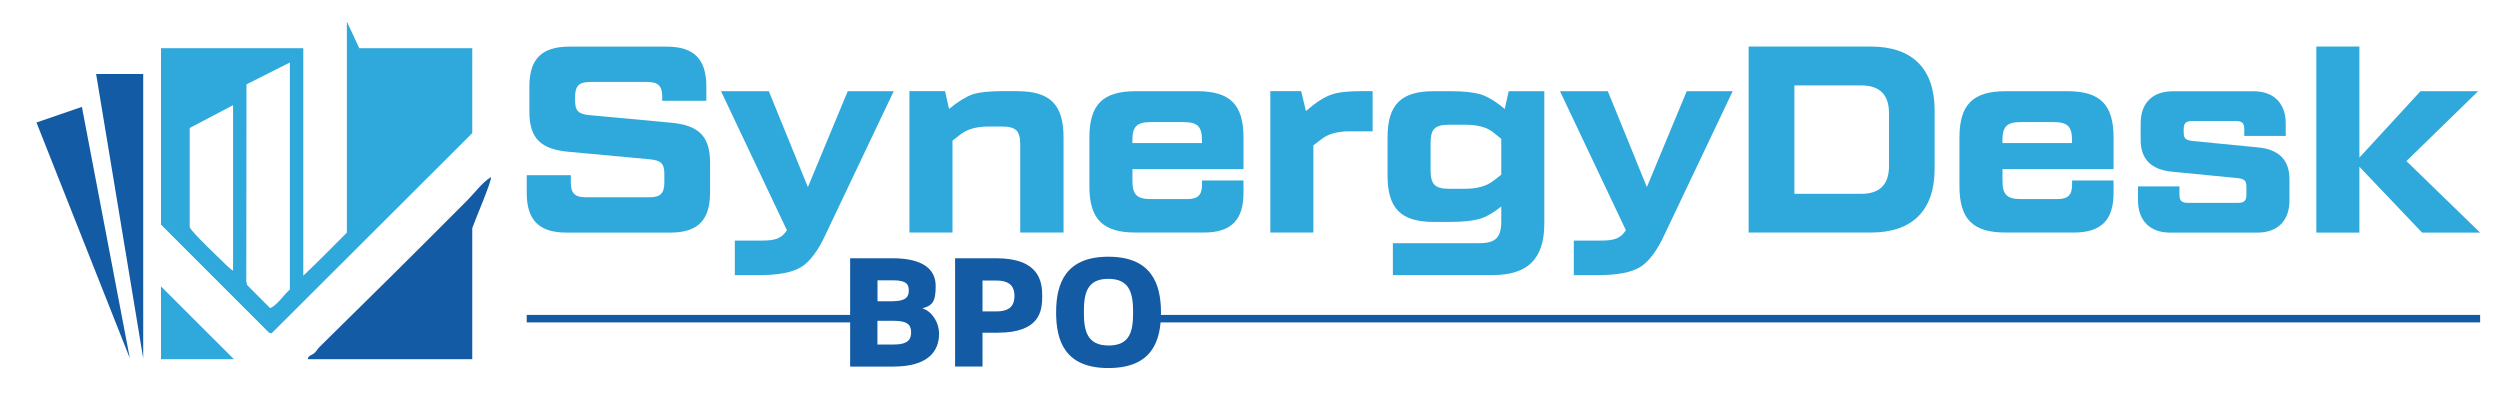 <svg xmlns="http://www.w3.org/2000/svg" id="Layer_1" viewBox="0 0 3763.8 603.6"><defs><style>      .st0 {        fill: #145ba5;      }      .st1 {        isolation: isolate;      }      .st2 {        fill: #2fa8db;      }    </style></defs><g class="st1"><g class="st1"><path class="st2" d="M793,263.8h66.4v10.8c0,16.4,6,22.4,22.4,22.4h96c16.4,0,22.4-6,22.4-22.4v-12.4c0-16.4-5.2-20.8-22.4-22.4l-120.8-11.2c-42-3.6-60-19.6-60-60v-38.4c0-41.6,18.8-60,60-60h146.4c41.2,0,60,18.4,60,60v21.6h-66.4v-6c0-16.4-6-22.4-22.4-22.4h-86.4c-16.4,0-22.4,6-22.4,22.4v5.2c0,16.4,5.2,20.8,22.4,22.4l120.8,11.2c42,3.6,60,19.6,60,60v45.6c0,41.6-18.8,60-60,60h-156c-41.2,0-60-18.4-60-60v-26.4Z"></path><path class="st2" d="M1276.3,137.3h69.2l-102,214.5c-11.6,25.6-24.4,42.4-37.6,50.4-13.2,8-34.4,12-62.8,12h-36.8v-52h40.8c20.4,0,29.6-3.2,37.6-15.6l-99.2-209.3h72l58.8,144.4,60-144.4Z"></path><path class="st2" d="M1531.6,137.3c49.2,0,69.6,20,69.6,69.6v143.2h-65.2v-132c0-21.2-6.4-27.6-27.6-27.6h-20.4c-18,0-31.6,4-41.6,11.6l-12.4,9.6v138.4h-64.8v-212.9h53.6l6,26.8c13.6-11.2,25.6-18.4,35.6-22,10-3.2,25.2-4.8,45.2-4.8h22Z"></path><path class="st2" d="M1802.5,137.3c49.2,0,69.6,20,69.6,69.6v47.6h-167.2v17.6c0,21.2,6.8,27.6,28,27.6h54.4c16.4,0,22.4-6,22.4-22.4v-5.6h62.4v18.4c0,41.6-18.8,60-60,60h-102.4c-49.2,0-69.6-20-69.6-69.6v-73.6c0-49.6,20.4-69.6,69.6-69.6h92.8ZM1704.8,215.4h104.8v-4c0-21.2-6.8-27.6-28-27.6h-48.8c-21.2,0-28,6.4-28,27.6v4Z"></path><path class="st2" d="M2066.5,137.3v60.4h-35.2c-18,0-31.6,4-41.6,11.6l-12.4,9.6v131.2h-64.8v-212.9h46.4l7.2,30,1.6-1.2c14-12.4,26.4-20,36.8-23.6,10-3.6,25.6-5.2,46-5.2h16Z"></path><path class="st2" d="M2271.4,137.3h53.6v199.2c0,53.2-24.8,77.6-77.6,77.6h-150.4v-48h130.4c24,0,32.8-8.4,32.8-32.8v-22.4c-12,9.6-23.2,16-33.2,18.8-10.4,2.8-24.8,4.4-42.8,4.4h-25.6c-49.2,0-69.6-20-69.6-69.6v-57.6c0-49.6,20.4-69.6,69.6-69.6h25.6c19.2,0,34.4,1.6,45.2,4.8,10.8,3.6,22.8,10.8,36,22l6-26.8ZM2260.2,263v-54l-12.4-10c-9.6-7.6-23.6-11.2-42-11.2h-24.4c-21.2,0-27.6,6.4-27.6,27.6v40.8c0,21.2,6.4,28,27.6,28h24.4c18,0,32-4,42-11.6l12.4-9.6Z"></path><path class="st2" d="M2539.4,137.3h69.2l-102,214.5c-11.6,25.6-24.4,42.4-37.6,50.4-13.2,8-34.4,12-62.8,12h-36.8v-52h40.8c20.4,0,29.6-3.2,37.6-15.6l-99.2-209.3h72l58.8,144.4,60-144.4Z"></path><path class="st2" d="M2632.6,350.2V70.1h184c62.4,0,96,33.2,96,96v88c0,62.8-33.6,96-96,96h-184ZM2701.5,291.8h100.8c27.6,0,41.6-14,41.6-41.6v-80c0-27.6-14-41.6-41.6-41.6h-100.8v163.2Z"></path><path class="st2" d="M3112.4,137.3c49.2,0,69.6,20,69.6,69.6v47.6h-167.2v17.6c0,21.2,6.8,27.6,28,27.6h54.4c16.4,0,22.4-6,22.4-22.4v-5.6h62.4v18.4c0,41.6-18.8,60-60,60h-102.4c-49.2,0-69.6-20-69.6-69.6v-73.6c0-49.6,20.4-69.6,69.6-69.6h92.8ZM3014.7,215.4h104.8v-4c0-21.2-6.8-27.6-28-27.6h-48.8c-21.2,0-28,6.4-28,27.6v4Z"></path><path class="st2" d="M3218.8,280.6h62.4v12.4c0,9.2,3.2,12.4,12.8,12.4h75.2c9.6,0,12.8-3.2,12.8-12.4v-12c0-9.2-3.2-11.6-12.8-12.8l-98-9.6c-32.4-2.8-48.4-18.8-48.4-48v-24.8c0-30.8,18-48.4,48.4-48.4h121.6c30.4,0,48.4,18,48.4,48.8v18.4h-62.4v-10c0-9.2-3.2-12.4-12.8-12.4h-65.6c-9.6,0-12.8,3.2-12.8,12.4v4.8c0,9.2,3.2,11.6,12.8,12.8l98,9.6c32.4,2.8,48.4,18.8,48.4,48v32c0,30.8-18,48.4-48.4,48.4h-131.2c-30.4,0-48.4-18-48.4-48.8v-20.8Z"></path><path class="st2" d="M3733.7,350.2h-87.2l-94.4-99.2v99.2h-64.8V70.1h64.8v167.2l92-100h86.8l-108,105.2,110.8,107.6Z"></path></g></g><g class="st1"><g class="st1"><path class="st0" d="M1279.8,388.8h63.7c47.1,0,65.2,17.3,65.2,41.8s-5.3,29.3-19.9,33.6c15.3,5.1,25,22.2,25,38,0,26.5-16.3,49.7-69,49.7h-64.9v-163ZM1343.7,453.5c20.6,0,24.5-7.1,24.5-16s-2.8-15.5-23.9-15.5h-23.2v31.6h22.7ZM1345.5,518.7c22.2,0,26.2-8.4,26.2-18.1s-3.3-17.6-25.5-17.6h-25.2v35.7h24.5Z"></path><path class="st0" d="M1438,388.8h61.6c64.7,0,69.5,34.6,69.5,56.8s-3.1,55.3-67.2,55.3h-22.7v50.9h-41.3v-163ZM1500.6,468.8c23.4,0,26.7-13,26.7-23.2s-3.3-23.2-26.7-23.2h-21.4v46.4h21.4Z"></path><path class="st0" d="M1590,470.3c0-43.3,14-83.8,78.7-83.8s79.2,40.5,79.2,84.1-14,83.5-79.2,83.5-78.7-40.5-78.7-83.8ZM1668.7,520.2c32.9,0,37.2-21.9,37.2-49.7s-4.3-50.7-37.2-50.7-36.9,22.7-36.9,50.4,4.8,49.9,36.9,49.9Z"></path></g></g><g id="O1sinn.tif"><g><path class="st2" d="M541,72.6h170v127.8l-302.2,301.5-3.8-1.1-162.6-162.6V72.6h214.2v342.5c22.3-21.2,44-43,65.6-64.9V32.5l18.7,40.1h.1ZM436.5,94l-65.4,33-.3,296.9,1.3,5.3,34.7,34.8c11.7-5.7,19.8-19.5,29.6-28.2V94h0ZM350.9,407.1v-248.8l-65.3,34.4v149.2c.9,1.8,2,3.4,3.2,4.9,14.3,16.8,35.9,36.5,52,52.4,1,1,9.3,8.9,10.1,7.9Z"></path><path class="st0" d="M711,540.8h-247.7c.3-5.5,6.6-6.2,10.1-9.3,3-2.6,4.6-6.2,7.3-8.8,74.9-73.5,149.3-147.2,223-221.3,11.4-11.4,21.6-26.1,35.4-34.8,2.5,3.3-25.2,67.8-28.1,76.9v197.3h0Z"></path><polygon class="st0" points="215.6 111.4 215.6 539.5 144.7 111.4 215.6 111.4"></polygon><polygon class="st0" points="123.3 160.9 195.5 539.5 54.9 184.4 123.3 160.9"></polygon><polygon class="st2" points="242.4 431.2 352.2 540.8 242.4 540.8 242.4 431.2"></polygon></g></g><rect class="st0" x="1733.2" y="474.1" width="2000.7" height="11.3"></rect><rect class="st0" x="793" y="474.1" width="494.9" height="11.3"></rect></svg>